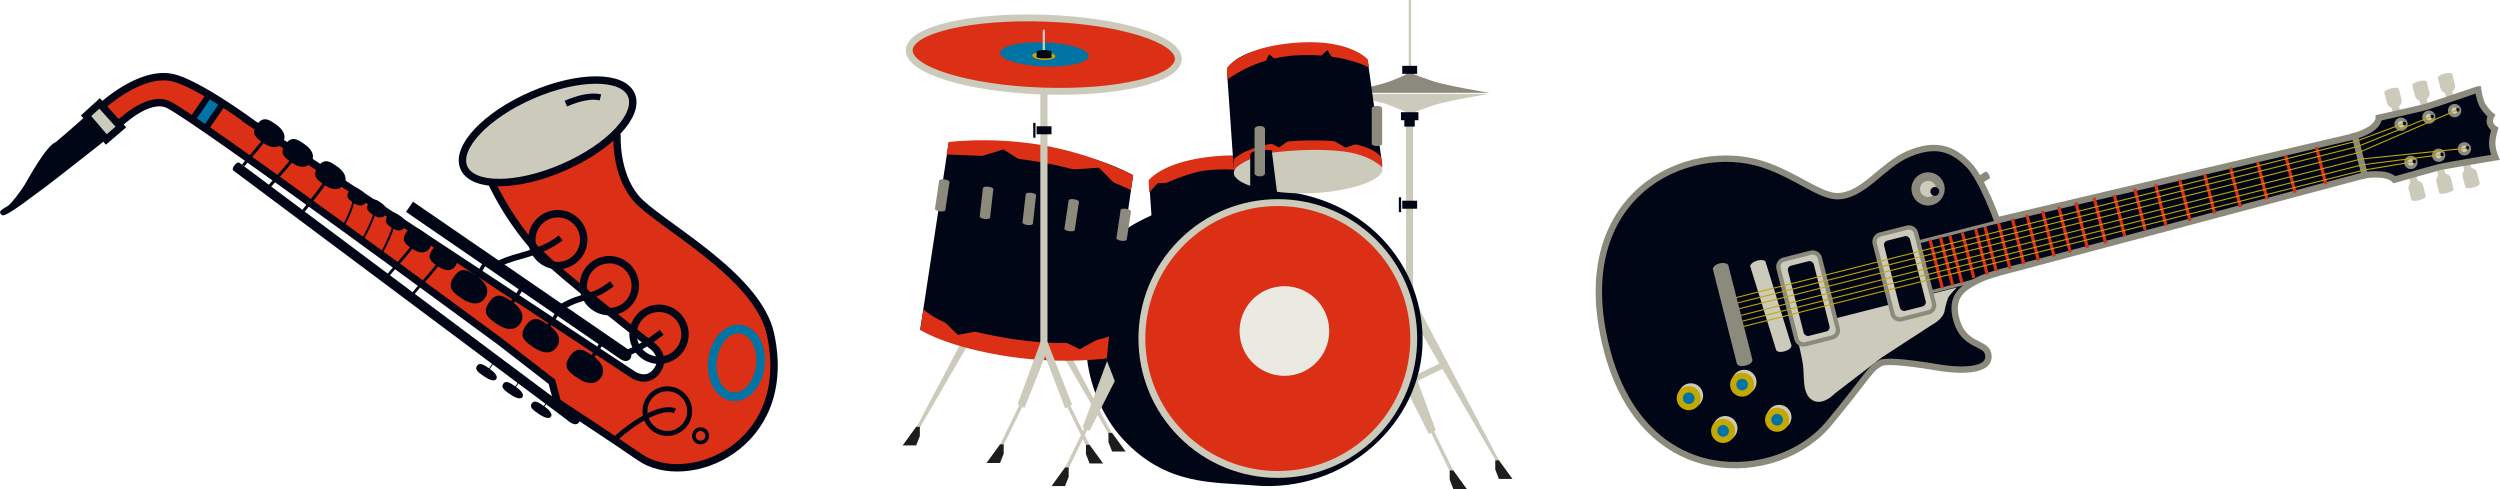 <svg xmlns="http://www.w3.org/2000/svg" xmlns:xlink="http://www.w3.org/1999/xlink" viewBox="0 0 1100 215.17"><defs><clipPath id="clip-path" transform="translate(0 0)"><rect width="1100" height="215.17" style="fill:none"/></clipPath></defs><g id="Layer_2" data-name="Layer 2"><g id="Layer_1-2" data-name="Layer 1"><polygon points="45.81 45.7 61.94 35.68 78.54 34.56 84.98 37.66 99.04 46.01 277.71 164.19 286.28 166.12 290.37 160.35 287.54 151.81 261.44 131.24 238.93 113.12 226.32 97.87 218.37 84.48 215.04 74.94 270.42 50.99 271.76 62.47 274.84 79.1 281.34 88.84 300.88 103.59 317.88 117.26 337.9 140.91 340.06 148.33 339.59 171.09 333.18 187.14 318.82 200.35 299.89 205.82 284.69 203.94 273.8 195.8 245.12 176.09 242.83 167.92 187.78 126.12 93.13 58.44 76.55 47.04 66.47 45.39 57.35 50.99 51.55 55.59 45.81 45.7" style="fill:#db2f16"/><rect x="84.05" y="45.83" width="14.13" height="7.61" transform="translate(-1.4 96.62) rotate(-55.5)" style="fill:#0074a4"/><g style="clip-path:url(#clip-path)"><path d="M215.88,79.47A126.59,126.59,0,0,0,235.17,109c8.89,9.93,51.61,43,51.61,43s6.72,4.62,2.41,10.89-10.58,2-10.58,2l-167-110.17S87.68,37,76.13,34.22C61.4,30.7,43.49,47.91,43.49,47.91" transform="translate(0 0)" style="fill:none;stroke:#010616;stroke-width:3.262px"/><path d="M247.86,73.64c20.34-8.84,33.74-23.12,29.93-31.89s-23.4-8.71-43.74.13S200.31,65,204.12,73.78s23.39,8.71,43.74-.14" transform="translate(0 0)" style="fill:#cccaba"/><path d="M247.86,73.64c20.34-8.84,33.74-23.12,29.93-31.89s-23.4-8.71-43.74.13S200.31,65,204.12,73.78,227.51,82.49,247.86,73.64Z" transform="translate(0 0)" style="fill:none;stroke:#010616;stroke-width:3.262px"/><path d="M264.19,42.84c-3.93-.94-9.44.22-15.22,2.75" transform="translate(0 0)" style="fill:none;stroke:#010616;stroke-width:2.718px"/><path d="M51.84,55S65,41.75,74,46c12.62,5.9,146,104.3,146,104.3l22.83,17.67,2.4,9s26.6,17.46,36.18,24.14c20.75,14.48,68.37-4.46,57.61-54.07-5.72-26.38-49.67-48.65-59.16-59.8S271.51,59,271.51,59" transform="translate(0 0)" style="fill:none;stroke:#010616;stroke-width:3.262px"/><path d="M1,94.7c-2.7-1.74.91-3,2.56-4.17s5.74-6.68,7.16-9,9.48-17.37,13.82-19c7.11-6,13.37-11.66,13.37-11.66l8.89,10.45S22.48,80.46,20.54,81.83C16.43,84.72,2.62,95.76,1,94.7" transform="translate(0 0)" style="fill:#010616"/></g><polygon points="37.88 50.92 46.77 61.37 53.18 55.88 43.83 45.5 37.88 50.92" style="fill:#cccaba"/><polygon points="37.88 50.92 46.77 61.37 53.18 55.88 43.83 45.5 37.88 50.92" style="fill:none;stroke:#010616;stroke-width:3.262px"/><g style="clip-path:url(#clip-path)"><path d="M254.82,111.93A11.41,11.41,0,1,0,239,114.88,11.41,11.41,0,0,0,254.82,111.93Z" transform="translate(0 0)" style="fill:none;stroke:#010616;stroke-width:3.262px"/><path d="M277.5,132.16a11.42,11.42,0,1,0-15.88,2.94A11.42,11.42,0,0,0,277.5,132.16Z" transform="translate(0 0)" style="fill:none;stroke:#010616;stroke-width:3.262px"/><path d="M299.38,153.55a11.42,11.42,0,1,0-15.88,2.94A11.41,11.41,0,0,0,299.38,153.55Z" transform="translate(0 0)" style="fill:none;stroke:#010616;stroke-width:3.262px"/><path d="M180.15,92.94l93.19,64s2.19,1.75,3.16.2-1.32-2.89-1.32-2.89L182,90.25Z" transform="translate(0 0)" style="fill:#010616"/><path d="M180.15,92.94l93.19,64s2.19,1.75,3.16.2-1.32-2.89-1.32-2.89L182,90.25Z" transform="translate(0 0)" style="fill:none;stroke:#010616;stroke-width:2.175px"/><path d="M219.89,115.87c7.14-3.67,17.2-3.8,26.81-11.17" transform="translate(0 0)" style="fill:none;stroke:#010616;stroke-width:2.718px"/><path d="M247,135.16c10-5.92,12.66-2.94,22.27-10.31" transform="translate(0 0)" style="fill:none;stroke:#010616;stroke-width:2.718px"/><path d="M275.72,155.33c5.34-1.89,10.24-5.11,15.42-9.09" transform="translate(0 0)" style="fill:none;stroke:#010616;stroke-width:2.718px"/><path d="M301.73,186.43A9.82,9.82,0,1,0,288.07,189,9.81,9.81,0,0,0,301.73,186.43Z" transform="translate(0 0)" style="fill:none;stroke:#010616;stroke-width:2.175px"/><path d="M310.68,193.43a2.94,2.94,0,1,0-4.09.76A3,3,0,0,0,310.68,193.43Z" transform="translate(0 0)" style="fill:none;stroke:#010616;stroke-width:1.631px"/><path d="M270.37,193.55c1.75-2.14,18.21-16,26.62-12.81" transform="translate(0 0)" style="fill:none;stroke:#010616;stroke-width:2.175px"/><path d="M213.39,131.16c-2.36,3.43-6.41,2.78-10.18.18s-6.84-4.69-3.48-9.58,6.41-2.78,10.19-.18,5.83,6.14,3.47,9.58" transform="translate(0 0)" style="fill:#010616"/><path d="M213.31,115.84c-2.44,4.12-4.63,7.83-8.29,11.55" transform="translate(0 0)" style="fill:none;stroke:#010616;stroke-width:1.631px"/><path d="M189,109.31c1.77-2.58.23-5.24-2.6-7.19s-5.13-3.52-7.65.14-.22,5.24,2.61,7.19,5.87,2.43,7.64-.14" transform="translate(0 0)" style="fill:#010616"/><path d="M170.81,121.06c2.23-2.82,11.68-13,13.31-16.6" transform="translate(0 0)" style="fill:none;stroke:#010616;stroke-width:1.223px"/><path d="M200.36,117.08c1.77-2.58.23-5.24-2.6-7.18s-5.13-3.53-7.64.14-.23,5.23,2.6,7.18,5.87,2.44,7.64-.14" transform="translate(0 0)" style="fill:#010616"/><path d="M181.39,129.65c2.23-2.82,12.46-13.85,14.09-17.42" transform="translate(0 0)" style="fill:none;stroke:#010616;stroke-width:1.223px"/><path d="M124.34,62.77c2-2.85.25-5.8-2.88-8s-5.68-3.9-8.46.15-.25,5.8,2.88,8,6.5,2.7,8.46-.15" transform="translate(0 0)" style="fill:#010616"/><path d="M107,72.77c2.47-3.12,10.1-11.42,11.9-15.37" transform="translate(0 0)" style="fill:none;stroke:#010616;stroke-width:1.354px"/><path d="M136.87,71.38c2-2.85.24-5.8-2.89-7.95s-5.67-3.9-8.46.15-.24,5.8,2.89,8,6.5,2.7,8.46-.15" transform="translate(0 0)" style="fill:#010616"/><path d="M118.25,82.35C120.72,79.23,129.66,70,131.46,66" transform="translate(0 0)" style="fill:none;stroke:#010616;stroke-width:1.354px"/><path d="M151.21,81.23c2-2.85.24-5.8-2.89-8s-5.67-3.9-8.46.15-.25,5.8,2.89,8,6.5,2.69,8.46-.16" transform="translate(0 0)" style="fill:#010616"/><path d="M133.51,92.79c2.47-3.12,10.49-13,12.29-16.93" transform="translate(0 0)" style="fill:none;stroke:#010616;stroke-width:1.354px"/><path d="M161,89.14c1.28-1.86.16-3.77-1.87-5.17s-3.69-2.53-5.5.1-.16,3.77,1.87,5.17,4.23,1.75,5.5-.1" transform="translate(0 0)" style="fill:#010616"/><path d="M150.37,100.45c1.61-2,6.6-12.51,5.18-15" transform="translate(0 0)" style="fill:none;stroke:#010616;stroke-width:0.88px"/><path d="M169.62,94.44c1.27-1.86.16-3.77-1.88-5.17s-3.68-2.54-5.49.1-.16,3.77,1.87,5.17,4.23,1.75,5.5-.1" transform="translate(0 0)" style="fill:#010616"/><path d="M158.86,106.25c1.61-2,7.6-13.71,6.18-16.15" transform="translate(0 0)" style="fill:none;stroke:#010616;stroke-width:0.88px"/><path d="M177.91,100.13c1.27-1.85.16-3.76-1.88-5.16s-3.69-2.54-5.5.1-.16,3.77,1.88,5.16,4.22,1.76,5.5-.1" transform="translate(0 0)" style="fill:#010616"/><path d="M167.07,112.55c1.6-2,7.68-14.32,6.26-16.75" transform="translate(0 0)" style="fill:none;stroke:#010616;stroke-width:0.88px"/><path d="M228.87,142.41c-2.36,3.43-6.41,2.77-10.19.18s-6.83-4.69-3.47-9.58,6.41-2.78,10.18-.18,5.84,6.14,3.48,9.58" transform="translate(0 0)" style="fill:#010616"/><path d="M229.39,127a59.07,59.07,0,0,1-8.89,11.62" transform="translate(0 0)" style="fill:none;stroke:#010616;stroke-width:1.631px"/><path d="M245,152.69c-2.36,3.44-6.42,2.78-10.19.19s-6.83-4.7-3.48-9.58,6.42-2.78,10.19-.19,5.84,6.15,3.48,9.58" transform="translate(0 0)" style="fill:#010616"/><path d="M245.18,137.81a54.57,54.57,0,0,1-8.54,11.12" transform="translate(0 0)" style="fill:none;stroke:#010616;stroke-width:1.631px"/><path d="M264.37,166.19c-2.36,3.44-6.41,2.78-10.19.19s-6.83-4.7-3.47-9.58,6.41-2.78,10.18-.19,5.84,6.15,3.48,9.58" transform="translate(0 0)" style="fill:#010616"/><path d="M264.56,151.12A55.43,55.43,0,0,1,256,162.43" transform="translate(0 0)" style="fill:none;stroke:#010616;stroke-width:1.631px"/><path d="M218.36,166.78c-.83,1.2-3.07.4-5.41-1.21s-4.24-2.91-3.06-4.62,3.07-.4,5.41,1.21,3.89,3.41,3.06,4.62" transform="translate(0 0)" style="fill:#010616"/><path d="M216.82,159.94a13,13,0,0,1-3.4,4.14" transform="translate(0 0)" style="fill:none;stroke:#010616;stroke-width:0.417px"/><path d="M229.89,174.7c-.83,1.2-3.08.4-5.42-1.21s-4.23-2.91-3.06-4.62,3.07-.4,5.41,1.21,3.89,3.41,3.07,4.62" transform="translate(0 0)" style="fill:#010616"/><path d="M228.38,167.81A13.15,13.15,0,0,1,225,172" transform="translate(0 0)" style="fill:none;stroke:#010616;stroke-width:0.417px"/><path d="M242.43,183.32c-.82,1.2-3.07.41-5.41-1.2s-4.23-2.91-3.06-4.62,3.07-.41,5.41,1.2,3.89,3.42,3.06,4.62" transform="translate(0 0)" style="fill:#010616"/><path d="M240.31,177.34a8.41,8.41,0,0,1-2.82,3.28" transform="translate(0 0)" style="fill:none;stroke:#010616;stroke-width:0.417px"/><path d="M103.06,74.66l146.68,109.6s3.21,3.08,4.51,1.34c1.62-2.18-2.56-3.95-2.56-3.95L105,72.05s-.33-.25-1.32.89c-1.15,1.34-.64,1.72-.64,1.72" transform="translate(0 0)" style="fill:#010616"/><path d="M103.06,74.66l146.68,109.6s3.21,3.08,4.51,1.34c1.62-2.18-2.56-3.95-2.56-3.95L105,72.05s-.33-.25-1.32.89C102.55,74.28,103.06,74.66,103.06,74.66Z" transform="translate(0 0)" style="fill:none;stroke:#010616;stroke-width:1.087px"/></g><line x1="84.31" y1="53.04" x2="92.88" y2="40.56" style="fill:none;stroke:#010616;stroke-width:2.718px"/><line x1="90.14" y1="57.04" x2="98.71" y2="44.57" style="fill:none;stroke:#010616;stroke-width:2.718px"/><g style="clip-path:url(#clip-path)"><path d="M334.57,160.86c.94-8.2-3-15.39-8.84-16.05s-11.29,5.45-12.22,13.65,3,15.39,8.84,16.06S333.64,169.07,334.57,160.86Z" transform="translate(0 0)" style="fill:none;stroke:#0074a4;stroke-width:3.805px"/><path d="M873.62,75.5s.6-.13,1.38,1.07.53,1.85.53,1.85l-3.11,2s-.2,0-1.09-1.37-.83-1.55-.83-1.55Z" transform="translate(0 0)" style="fill:#8b8a7c"/><path d="M1079,32.5s-.69-.79-3.41-.1-3,1.71-3,1.71l1.27,5a3.37,3.37,0,0,0,3.87,1.92,3.8,3.8,0,0,0,2.6-3.08Z" transform="translate(0 0)" style="fill:#cccaba"/></g><polygon points="1078.89 39.77 1075.71 40.58 1076.4 43.31 1079.47 42.05 1078.89 39.77" style="fill:#cccaba"/><g style="clip-path:url(#clip-path)"><path d="M1067.74,35.84s-.69-.8-3.41-.1-2.95,1.71-2.95,1.71l1.27,5a3.37,3.37,0,0,0,3.87,1.92,3.8,3.8,0,0,0,2.6-3.08Z" transform="translate(0 0)" style="fill:#cccaba"/></g><rect x="1064.71" y="43.48" width="3.28" height="2.34" transform="translate(21.82 263.87) rotate(-14.25)" style="fill:#cccaba"/><g style="clip-path:url(#clip-path)"><path d="M1055.47,39s-.68-.79-3.41-.1-3,1.72-3,1.72l1.27,5a3.38,3.38,0,0,0,3.88,1.92,3.8,3.8,0,0,0,2.6-3.08Z" transform="translate(0 0)" style="fill:#cccaba"/></g><rect x="1052.45" y="46.59" width="3.28" height="2.34" transform="translate(20.68 260.94) rotate(-14.25)" style="fill:#cccaba"/><g style="clip-path:url(#clip-path)"><path d="M1091.11,80.81s-.23,1-2.95,1.72-3.41-.1-3.41-.1l-1.27-5A3.37,3.37,0,0,1,1086,73.9a3.78,3.78,0,0,1,3.75,1.46Z" transform="translate(0 0)" style="fill:#cccaba"/></g><polygon points="1087.56 74.46 1084.38 75.27 1083.69 72.54 1086.98 72.19 1087.56 74.46" style="fill:#cccaba"/><g style="clip-path:url(#clip-path)"><path d="M1079.64,83.24s-.23,1-3,1.72-3.41-.1-3.41-.1l-1.27-5a3.37,3.37,0,0,1,2.49-3.53,3.78,3.78,0,0,1,3.75,1.46Z" transform="translate(0 0)" style="fill:#cccaba"/></g><rect x="1072.57" y="74.99" width="3.28" height="2.34" transform="translate(14.31 266.77) rotate(-14.25)" style="fill:#cccaba"/><g style="clip-path:url(#clip-path)"><path d="M1067.37,86.36s-.22,1-2.95,1.71S1061,88,1061,88l-1.27-5a3.39,3.39,0,0,1,2.49-3.54,3.82,3.82,0,0,1,3.76,1.47Z" transform="translate(0 0)" style="fill:#cccaba"/></g><rect x="1060.31" y="78.1" width="3.28" height="2.34" transform="translate(13.16 263.85) rotate(-14.25)" style="fill:#cccaba"/><g style="clip-path:url(#clip-path)"><path d="M1040.5,77.09,886.07,118.24s-11.08,2.59-15.67,5c-5.56,2.86-12.91,6.33-9.48,17.88,3.34,11.24,12.54,9.38,13.81,14.38,2.19,8.64-14.25,7.49-21.12,6.33-17.17-2.89-24.3-3.06-26.15-2.06-5.1,2.74-5,5.13-22.75,26.57-22.1,26.67-81.61,30.88-97.86-33.11-17.2-67.74,35.68-91.81,68.91-80.9,14,4.58,25,14,32.56,14,11.59,0,19.72-13.71,31.53-18.65s19.2-2.45,26.39,4.91c5.9,6,12.48,24.39,12.48,24.39l1.81-.46,155.13-36.5" transform="translate(0 0)" style="fill:#010616"/><path d="M1040.5,77.09,886.07,118.24s-11.08,2.59-15.67,5c-5.56,2.86-12.91,6.33-9.48,17.88,3.34,11.24,12.54,9.38,13.81,14.38,2.19,8.64-14.25,7.49-21.12,6.33-17.17-2.89-24.3-3.06-26.15-2.06-5.1,2.74-5,5.13-22.75,26.57-22.1,26.67-81.61,30.88-97.86-33.11-17.2-67.74,35.68-91.81,68.91-80.9,14,4.58,25,14,32.56,14,11.59,0,19.72-13.71,31.53-18.65s19.2-2.45,26.39,4.91c5.9,6,12.48,24.39,12.48,24.39l1.81-.46,155.13-36.5" transform="translate(0 0)" style="fill:none;stroke:#8b8a7c;stroke-width:2.812px"/></g><g style="clip-path:url(#clip-path)"><path d="M861.09,126.48s-3.51,3.35-4.07,4.94a41.91,41.91,0,0,0-1.46,5.69c-1,3.52-5.32,5.7-5.32,5.7l-22,14.29-21,16.11s-5.33,5.71-9.94,2.75-3.16-10.53-4.13-16.23-3.35-15.1-3.35-15.1Z" transform="translate(0 0)" style="fill:#cccaba"/><path d="M800.75,113.58a3.28,3.28,0,0,0-4-2.38l-11.81,3a3.29,3.29,0,0,0-2.38,4l7.85,30.89a3.28,3.28,0,0,0,4,2.37l11.81-3a3.29,3.29,0,0,0,2.37-4Z" transform="translate(0 0)" style="fill:#cccaba"/><path d="M800.75,113.58a3.28,3.28,0,0,0-4-2.38l-11.81,3a3.29,3.29,0,0,0-2.38,4l7.85,30.89a3.28,3.28,0,0,0,4,2.37l11.81-3a3.29,3.29,0,0,0,2.37-4Z" transform="translate(0 0)" style="fill:none;stroke:#8b8a7c;stroke-width:1.875px"/><rect x="789.99" y="115.47" width="11.72" height="31.87" rx="1.87" transform="translate(-7.86 199.9) rotate(-14.25)" style="fill:#010616"/><path d="M777.6,184.86a5.4,5.4,0,1,0,3.9-6.56,5.4,5.4,0,0,0-3.9,6.56" transform="translate(0 0)" style="fill:#cccaba"/><path d="M778.12,185.65a3.93,3.93,0,1,0,2.84-4.77,3.93,3.93,0,0,0-2.84,4.77" transform="translate(0 0)" style="fill:#0074a4"/><path d="M778.12,185.65a3.93,3.93,0,1,0,2.84-4.77A3.93,3.93,0,0,0,778.12,185.65Z" transform="translate(0 0)" style="fill:none;stroke:#c4a800;stroke-width:2.73px"/><path d="M753.85,189.78a5.4,5.4,0,1,0,3.9-6.56,5.39,5.39,0,0,0-3.9,6.56" transform="translate(0 0)" style="fill:#cccaba"/><path d="M754.37,190.57a3.93,3.93,0,1,0,2.84-4.77,3.93,3.93,0,0,0-2.84,4.77" transform="translate(0 0)" style="fill:#0074a4"/><path d="M754.37,190.57a3.93,3.93,0,1,0,2.84-4.77A3.93,3.93,0,0,0,754.37,190.57Z" transform="translate(0 0)" style="fill:none;stroke:#c4a800;stroke-width:2.73px"/><path d="M762.22,169.42a5.4,5.4,0,1,0,3.9-6.55,5.4,5.4,0,0,0-3.9,6.55" transform="translate(0 0)" style="fill:#cccaba"/><path d="M762.74,170.21a3.92,3.92,0,1,0,2.84-4.77,3.91,3.91,0,0,0-2.84,4.77" transform="translate(0 0)" style="fill:#0074a4"/><path d="M762.74,170.21a3.92,3.92,0,1,0,2.84-4.77A3.91,3.91,0,0,0,762.74,170.21Z" transform="translate(0 0)" style="fill:none;stroke:#c4a800;stroke-width:2.73px"/><path d="M738.73,175.39a5.4,5.4,0,1,0,3.9-6.56,5.39,5.39,0,0,0-3.9,6.56" transform="translate(0 0)" style="fill:#cccaba"/><path d="M739.25,176.18a3.92,3.92,0,1,0,2.83-4.77,3.93,3.93,0,0,0-2.83,4.77" transform="translate(0 0)" style="fill:#0074a4"/><path d="M739.25,176.18a3.92,3.92,0,1,0,2.83-4.77A3.93,3.93,0,0,0,739.25,176.18Z" transform="translate(0 0)" style="fill:none;stroke:#c4a800;stroke-width:2.73px"/><path d="M776.78,115s-1-1.13-3.77-.28-2.94,2.36-2.94,2.36l11.47,37s.71,1.41,3.82.44,2.89-2.53,2.89-2.53Z" transform="translate(0 0)" style="fill:#cccaba"/><path d="M843.1,84.46A5.42,5.42,0,1,0,847,77.88a5.41,5.41,0,0,0-3.91,6.58" transform="translate(0 0)" style="fill:#cccaba"/><path d="M843.1,84.46A5.42,5.42,0,1,0,847,77.88,5.41,5.41,0,0,0,843.1,84.46Z" transform="translate(0 0)" style="fill:none;stroke:#8b8a7c;stroke-width:3.767px"/><path d="M849.44,84.72a1.94,1.94,0,1,0,1.4-2.36,1.95,1.95,0,0,0-1.4,2.36" transform="translate(0 0)" style="fill:#010616"/><path d="M1036.12,59.82a25.79,25.79,0,0,0,7.37-3.32c3.29-2.28,3.17-4.67,3.17-4.67s16.46-3.7,19.64-4.51,24.07-8,24.07-8a27.8,27.8,0,0,0,1.61,6.36,18.24,18.24,0,0,0,4.23,5.21,4.88,4.88,0,0,0-.67,3.07,5.14,5.14,0,0,0,2.17,2.83s-1.35,4.21-1.11,7a19.61,19.61,0,0,0,1.38,5.46s-21.35,3.48-25,4.41-19.41,5.41-19.41,5.41-1.37-1.58-4.9-2.14a32.7,32.7,0,0,0-8.18.15Z" transform="translate(0 0)" style="fill:#010616"/><path d="M1036.12,59.82a25.79,25.79,0,0,0,7.37-3.32c3.29-2.28,3.17-4.67,3.17-4.67s16.46-3.7,19.64-4.51,24.07-8,24.07-8a27.8,27.8,0,0,0,1.61,6.36,18.24,18.24,0,0,0,4.23,5.21,4.88,4.88,0,0,0-.67,3.07,5.14,5.14,0,0,0,2.17,2.83s-1.35,4.21-1.11,7a19.61,19.61,0,0,0,1.38,5.46s-21.35,3.48-25,4.41-19.41,5.41-19.41,5.41-1.37-1.58-4.9-2.14a32.7,32.7,0,0,0-8.18.15Z" transform="translate(0 0)" style="fill:none;stroke:#8b8a7c;stroke-width:2.812px"/><path d="M1077.93,49.2a2.17,2.17,0,1,0,1.57-2.63,2.17,2.17,0,0,0-1.57,2.63" transform="translate(0 0)" style="fill:#cccaba"/><path d="M1077.93,49.2a2.17,2.17,0,1,0,1.57-2.63A2.17,2.17,0,0,0,1077.93,49.2Z" transform="translate(0 0)" style="fill:none;stroke:#8b8a7c;stroke-width:1.507px"/><path d="M1080.63,48.52a.77.77,0,0,0,.94.56.77.77,0,1,0-.38-1.5.76.76,0,0,0-.56.94" transform="translate(0 0)" style="fill:#010616"/><path d="M1082.23,66a2.17,2.17,0,1,0,1.57-2.63,2.18,2.18,0,0,0-1.57,2.63" transform="translate(0 0)" style="fill:#cccaba"/><path d="M1082.23,66a2.17,2.17,0,1,0,1.57-2.63A2.18,2.18,0,0,0,1082.23,66Z" transform="translate(0 0)" style="fill:none;stroke:#8b8a7c;stroke-width:1.507px"/><path d="M1084.93,65.29a.77.77,0,1,0,.56-1,.77.77,0,0,0-.56,1" transform="translate(0 0)" style="fill:#010616"/><path d="M1066.62,52.08a2.16,2.16,0,1,0,1.56-2.63,2.17,2.17,0,0,0-1.56,2.63" transform="translate(0 0)" style="fill:#cccaba"/><path d="M1066.62,52.08a2.16,2.16,0,1,0,1.56-2.63A2.17,2.17,0,0,0,1066.62,52.08Z" transform="translate(0 0)" style="fill:none;stroke:#8b8a7c;stroke-width:1.507px"/><path d="M1069.38,51.4a.77.77,0,0,0,.94.56.77.77,0,1,0-.38-1.5.77.77,0,0,0-.56.94" transform="translate(0 0)" style="fill:#010616"/><path d="M1070.91,68.85a2.17,2.17,0,1,0,1.57-2.64,2.17,2.17,0,0,0-1.57,2.64" transform="translate(0 0)" style="fill:#cccaba"/><path d="M1070.91,68.85a2.17,2.17,0,1,0,1.57-2.64A2.17,2.17,0,0,0,1070.91,68.85Z" transform="translate(0 0)" style="fill:none;stroke:#8b8a7c;stroke-width:1.507px"/><path d="M1073.68,68.17a.77.77,0,0,0,.94.56.77.77,0,1,0-.38-1.5.77.77,0,0,0-.56.94" transform="translate(0 0)" style="fill:#010616"/><path d="M1054.37,55.19a2.17,2.17,0,1,0,1.57-2.63,2.16,2.16,0,0,0-1.57,2.63" transform="translate(0 0)" style="fill:#cccaba"/><path d="M1054.37,55.19a2.17,2.17,0,1,0,1.57-2.63A2.16,2.16,0,0,0,1054.37,55.19Z" transform="translate(0 0)" style="fill:none;stroke:#8b8a7c;stroke-width:1.507px"/><path d="M1057.14,54.51a.77.77,0,1,0,.56-.94.76.76,0,0,0-.56.94" transform="translate(0 0)" style="fill:#010616"/><path d="M1058.67,72a2.17,2.17,0,1,0,1.57-2.64,2.18,2.18,0,0,0-1.57,2.64" transform="translate(0 0)" style="fill:#cccaba"/><path d="M1058.67,72a2.17,2.17,0,1,0,1.57-2.64A2.18,2.18,0,0,0,1058.67,72Z" transform="translate(0 0)" style="fill:none;stroke:#8b8a7c;stroke-width:1.507px"/><path d="M1061.43,71.28a.78.78,0,0,0,1,.56.77.77,0,0,0-.38-1.5.77.77,0,0,0-.57.94" transform="translate(0 0)" style="fill:#010616"/></g><rect x="1020.57" y="64.35" width="1.41" height="16.87" transform="translate(13.55 253.85) rotate(-14.26)" style="fill:#db2f16"/><rect x="1007.03" y="68.13" width="1.41" height="16.87" transform="translate(12.2 250.63) rotate(-14.26)" style="fill:#db2f16"/><rect x="994.68" y="70.92" width="1.41" height="16.87" transform="translate(11.13 247.67) rotate(-14.26)" style="fill:#db2f16"/><rect x="982.87" y="73.45" width="1.41" height="17.81" transform="translate(10.03 244.86) rotate(-14.26)" style="fill:#db2f16"/><rect x="971.51" y="76.34" width="1.41" height="17.81" transform="translate(8.97 242.15) rotate(-14.26)" style="fill:#db2f16"/><rect x="960.61" y="78.64" width="1.41" height="18.75" transform="translate(7.95 239.56) rotate(-14.26)" style="fill:#db2f16"/><rect x="950.05" y="80.83" width="1.41" height="18.75" transform="translate(7.08 237.02) rotate(-14.26)" style="fill:#db2f16"/><rect x="931.88" y="85.45" width="1.41" height="18.75" transform="translate(5.39 232.69) rotate(-14.26)" style="fill:#db2f16"/><rect x="923.25" y="86.7" width="1.41" height="20.62" transform="translate(4.58 230.63) rotate(-14.26)" style="fill:#db2f16"/><rect x="915.21" y="88.75" width="1.41" height="20.62" transform="translate(3.83 228.71) rotate(-14.26)" style="fill:#db2f16"/><rect x="907.69" y="90.72" width="1.41" height="20.62" transform="translate(3.11 226.92) rotate(-14.26)" style="fill:#db2f16"/><rect x="900.54" y="92.47" width="1.41" height="20.62" transform="translate(2.46 225.21) rotate(-14.26)" style="fill:#db2f16"/><rect x="893.65" y="94.22" width="1.41" height="20.62" transform="translate(1.82 223.57) rotate(-14.26)" style="fill:#db2f16"/><rect x="887.24" y="95.85" width="1.41" height="20.62" transform="translate(1.22 222.04) rotate(-14.26)" style="fill:#db2f16"/><rect x="881.18" y="97.87" width="1.41" height="20.62" transform="translate(0.53 220.61) rotate(-14.26)" style="fill:#db2f16"/><rect x="875.1" y="98.93" width="1.41" height="20.62" transform="translate(0.08 219.14) rotate(-14.26)" style="fill:#db2f16"/><rect x="843.3" y="100.86" width="39.83" height="1.41" transform="translate(1.58 215.78) rotate(-14.26)" style="fill:#8b8a7c"/><rect x="848.21" y="125" width="23.9" height="1.41" transform="translate(-4.46 215.77) rotate(-14.26)" style="fill:#8b8a7c"/><rect x="871.13" y="100.42" width="1.41" height="20.62" transform="translate(-0.41 218.21) rotate(-14.26)" style="fill:#db2f16"/><rect x="865.23" y="101.92" width="1.41" height="20.62" transform="translate(-0.96 216.8) rotate(-14.26)" style="fill:#db2f16"/><rect x="859.89" y="103.29" width="1.41" height="21.56" transform="translate(-1.58 215.54) rotate(-14.26)" style="fill:#db2f16"/><rect x="855.74" y="103.87" width="1.41" height="22.03" transform="translate(-1.9 214.55) rotate(-14.26)" style="fill:#db2f16"/><rect x="851.2" y="105.02" width="1.41" height="22.03" transform="translate(-2.33 213.46) rotate(-14.26)" style="fill:#db2f16"/><rect x="940.85" y="82.69" width="1.41" height="18.75" transform="translate(6.34 234.81) rotate(-14.26)" style="fill:#db2f16"/><g style="clip-path:url(#clip-path)"><path d="M843.07,102.57a3.29,3.29,0,0,0-4-2.38l-11.81,3a3.28,3.28,0,0,0-2.37,4l7.84,30.89a3.28,3.28,0,0,0,4,2.37l11.81-3a3.28,3.28,0,0,0,2.37-4Z" transform="translate(0 0)" style="fill:#cccaba"/><path d="M843.07,102.57a3.29,3.29,0,0,0-4-2.38l-11.81,3a3.28,3.28,0,0,0-2.37,4l7.84,30.89a3.28,3.28,0,0,0,4,2.37l11.81-3a3.28,3.28,0,0,0,2.37-4Z" transform="translate(0 0)" style="fill:none;stroke:#8b8a7c;stroke-width:1.875px"/><rect x="832.3" y="104.46" width="11.72" height="31.87" rx="1.87" transform="translate(-3.85 209.98) rotate(-14.25)" style="fill:#010616"/></g><line x1="1069.73" y1="51.29" x2="1037.3" y2="64.5" style="fill:none;stroke:#c4a800;stroke-width:0.469px"/><line x1="1037.3" y1="64.5" x2="764.2" y2="133.38" style="fill:none;stroke:#c4a800;stroke-width:0.469px"/><line x1="1057.46" y1="54.4" x2="1036.68" y2="62.14" style="fill:none;stroke:#c4a800;stroke-width:0.469px"/><line x1="1036.68" y1="62.14" x2="763.6" y2="131.01" style="fill:none;stroke:#c4a800;stroke-width:0.469px"/><line x1="1081.08" y1="48.4" x2="1037.93" y2="67.06" style="fill:none;stroke:#c4a800;stroke-width:0.469px"/><line x1="1037.93" y1="67.06" x2="764.85" y2="135.93" style="fill:none;stroke:#c4a800;stroke-width:0.469px"/><line x1="1085.35" y1="65.21" x2="1038.67" y2="69.99" style="fill:none;stroke:#c4a800;stroke-width:0.469px"/><line x1="1038.7" y1="69.99" x2="765.59" y2="138.86" style="fill:none;stroke:#c4a800;stroke-width:0.469px"/><line x1="1074" y1="68.09" x2="1039.32" y2="72.53" style="fill:none;stroke:#c4a800;stroke-width:0.469px"/><line x1="1039.34" y1="72.52" x2="766.69" y2="141.28" style="fill:none;stroke:#c4a800;stroke-width:0.469px"/><line x1="1061.73" y1="71.21" x2="1039.91" y2="74.86" style="fill:none;stroke:#c4a800;stroke-width:0.469px"/><line x1="1039.91" y1="74.86" x2="766.37" y2="143.84" style="fill:none;stroke:#c4a800;stroke-width:0.469px"/><g style="clip-path:url(#clip-path)"><path d="M760.4,116.53s-1-1.34-3.78-.63-3,2.36-3,2.36l10.61,41.79s.68,1.62,3.84.82,3-2.55,3-2.55Z" transform="translate(0 0)" style="fill:#8b8a7c"/><path d="M505.73,81.53l2.92,42.1s12-9.13,34-9.13,31.39,7.62,31.39,7.62L567.69,77s-4.53-9.59-33.25-7.42-28.71,12-28.71,12" transform="translate(0 0)" style="fill:#010616"/><path d="M505.38,79.37S512.1,70.23,537,68.58C560.18,67.05,567.69,76,567.69,76l.51,3.52-12.4-5.93-6.8.91-2.62-1.92L544,74.73a75.29,75.29,0,0,0-14.46.4c-6.53,1-16.28,5.3-16.28,5.3l-4,.24-3.55,4Z" transform="translate(0 0)" style="fill:#db2f16"/></g><polygon points="617.56 168.94 628.7 190.94 631.73 189.27 620.99 160.21 617.56 168.94" style="fill:#cccaba"/><rect x="634.59" y="188.4" width="1.51" height="23.97" transform="translate(-23.54 298.79) rotate(-26)" style="fill:#cccaba"/><rect x="621.47" y="162.45" width="14.25" height="2.64" transform="translate(-8.18 292.12) rotate(-26)" style="fill:#cccaba"/><polygon points="625.26 146.1 658.01 202.52 659.52 202.52 624.26 135.52 625.26 146.1" style="fill:#cccaba"/><polyline points="657.92 202.52 659.52 202.52 665.48 210.72 659.52 210.72 657.92 206.62" style="fill:#1d1d1b"/><polygon points="637.86 206.98 637.86 211.07 639.46 215.17 645.41 215.17 639.46 206.98 637.86 206.98" style="fill:#1d1d1b"/><rect x="618.63" y="47.36" width="3.15" height="85.14" style="fill:#cccaba"/><g style="clip-path:url(#clip-path)"><path d="M551.79,213.61c40,3.49,74.16-27.55,74.16-64s-29.89-67.5-74.16-66c-16.83.58-37.37,6.76-50.87,13.94-19.32,10.29-23,25.15-23,53.74,0,15.71,6.78,31.78,16.12,41.87,19.15,20.69,39.57,18.84,57.75,20.42" transform="translate(0 0)" style="fill:#010616"/><path d="M620,31.74s2.24,1.21,10.56,4c6.31,2.08,24.71,5.08,24.71,5.08H587.48s15.95-2,23.95-5,8.56-4,8.56-4" transform="translate(0 0)" style="fill:#8b8a7c"/><path d="M620,50.39s2.24-1.2,10.56-4c6.31-2.09,24.71-5.08,24.71-5.08H587.48s15.95,2,23.95,5,8.56,4,8.56,4" transform="translate(0 0)" style="fill:#cccaba"/><path d="M575.51,85.07c17.25-.41,32.88-5.58,32.76-10.45s-16.85-9.71-34.1-9.3-31.41,6-31.29,10.86,15.38,9.31,32.63,8.89" transform="translate(0 0)" style="fill:#cccaba"/><path d="M539.89,31.69l2.93,42.11s12-9.13,34-9.13,31.39,8,31.39,8l-6.35-45.53s-4.54-9.58-33.26-7.41-28.71,12-28.71,12" transform="translate(0 0)" style="fill:#010616"/></g><rect x="615.49" y="86.8" width="1.01" height="6.55" style="fill:#010616"/><rect x="454.61" y="54.05" width="1.01" height="6.55" style="fill:#010616"/><g style="clip-path:url(#clip-path)"><path d="M539.89,29.84s6.37-9.44,31.23-11.09c23.22-1.53,30.74,7.45,30.74,7.45l.5,3.52s-12.06-6.8-33.25-5.27a58.87,58.87,0,0,0-29.22,10.61Z" transform="translate(0 0)" style="fill:#db2f16"/><path d="M542.82,70.16s6.88-8.34,34.35-8.39,30.54,7.56,30.54,7.56l.56,4.47S603.52,68,590,66.52c-9.15-1-20.2-.67-31.49.79-8.44,1.1-15.71,7.06-15.71,7.06Z" transform="translate(0 0)" style="fill:#db2f16"/></g><rect x="616.99" y="88.31" width="6.55" height="3.53" style="fill:#010616"/><g style="clip-path:url(#clip-path)"><line x1="620.35" x2="620.35" y2="32.54" style="fill:none;stroke:#cccaba;stroke-width:1.008px"/></g><rect x="616.99" y="28.97" width="6.55" height="3.53" style="fill:#010616"/><rect x="616.42" y="49.37" width="7.68" height="3.53" style="fill:#010616"/><rect x="617.9" y="52.16" width="4.6" height="3.53" style="fill:#010616"/><rect x="432.41" y="142.99" width="2.64" height="14.25" transform="translate(108.68 474.15) rotate(-64)" style="fill:#c4a800"/><polygon points="437.07 132.44 404.32 188.87 402.81 188.87 438.07 121.86 437.07 132.44" style="fill:#cccaba"/><polyline points="404.73 187.78 403.13 187.78 397.17 195.97 403.13 195.97 404.73 191.87" style="fill:#1d1d1b"/><rect x="451.58" y="151.48" width="14.25" height="2.64" transform="translate(-20.56 216.54) rotate(-26)" style="fill:#c4a800"/><polygon points="455.38 135.13 488.13 191.56 489.64 191.56 454.37 124.55 455.38 135.13" style="fill:#cccaba"/><polyline points="487.72 190.47 489.32 190.47 495.28 198.66 489.32 198.66 487.72 194.56" style="fill:#1d1d1b"/><polygon points="490.52 167.65 479.37 189.65 476.35 187.98 487.09 158.92 490.52 167.65" style="fill:#cccaba"/><rect x="460.74" y="198.34" width="23.97" height="1.51" transform="translate(86.56 536.7) rotate(-64)" style="fill:#cccaba"/><polyline points="470.22 205.69 468.62 205.69 462.66 213.88 468.62 213.88 470.22 209.78" style="fill:#1d1d1b"/><g style="clip-path:url(#clip-path)"><path d="M417.47,62.47a327.67,327.67,0,0,1,41.79,2.64c23.7,3,39.32,12,39.32,12L487,157.69s-28.18.39-43.83-1.51a136.4,136.4,0,0,1-38.29-11.09Z" transform="translate(0 0)" style="fill:#010616"/><path d="M417.47,62.46a156.76,156.76,0,0,1,40.8,1.35,149.44,149.44,0,0,1,40.31,13.27l-1,6.56S477.92,73.55,448.7,70c-12.89-1.56-32.24-2-32.24-2Z" transform="translate(0 0)" style="fill:#db2f16"/><path d="M404.87,145.09s9.9,6.82,35.48,11.21A168.18,168.18,0,0,0,487,157.72l1-9.72s-18.14,8.17-62.47-2.91c-14.42-3.6-19.15-9.07-19.15-9.07Z" transform="translate(0 0)" style="fill:#db2f16"/></g><polygon points="429.46 69.4 441.5 65.76 449.88 71.06 429.46 69.4" style="fill:#010616"/><polygon points="470.99 74.64 483.54 73.8 490.52 80.85 470.99 74.64" style="fill:#010616"/><polygon points="555.9 28.71 558.46 23.91 561.97 26.82 555.9 28.71" style="fill:#010616"/><polygon points="580.06 25.67 584.11 22.03 586.42 25.96 580.06 25.67" style="fill:#010616"/><polygon points="556.63 61.77 562.81 64.88 568.35 60.83 556.63 61.77" style="fill:#010616"/><polygon points="586.49 61.72 592.02 64.94 598.58 62.67 586.49 61.72" style="fill:#010616"/><g style="clip-path:url(#clip-path)"><path d="M550.09,68V87.35h12.15L559.54,66h-2.91c-6.45,0-6.54,2-6.54,2" transform="translate(0 0)" style="fill:#010616"/><path d="M562.24,208.76A59.81,59.81,0,1,0,502.44,149a59.81,59.81,0,0,0,59.8,59.81" transform="translate(0 0)" style="fill:#db2f16"/><circle cx="562.24" cy="148.95" r="59.81" transform="translate(59.35 441.19) rotate(-45)" style="fill:none;stroke:#cccaba;stroke-width:3.023px"/><path d="M565.14,165.36a19.71,19.71,0,1,0-19.71-19.71,19.7,19.7,0,0,0,19.71,19.71" transform="translate(0 0)" style="fill:#ebeae2"/><path d="M552,57.56V76.5s.36,1.1,2.3,1.1,2.3-1.1,2.3-1.1V57.56s.57-2.12-2.3-2.12-2.3,2.12-2.3,2.12" transform="translate(0 0)" style="fill:#8b8a7c"/><path d="M603.57,48.3V63.38s.35.88,2.3.88,2.29-.88,2.29-.88V48.3s.57-1.69-2.29-1.69-2.3,1.69-2.3,1.69" transform="translate(0 0)" style="fill:#8b8a7c"/><path d="M413.16,80l-1.8,12s.24.75,2.17,1,2.37-.36,2.37-.36l1.8-12s.77-1.27-2.07-1.69-2.47,1-2.47,1" transform="translate(0 0)" style="fill:#8b8a7c"/><path d="M432.43,83.26l-1.38,12.09s.27.75,2.2,1,2.37-.44,2.37-.44L437,83.78s.72-1.29-2.12-1.62-2.44,1.1-2.44,1.1" transform="translate(0 0)" style="fill:#8b8a7c"/><path d="M451.26,85.86,449.88,98s.27.75,2.21,1,2.36-.45,2.36-.45l1.38-12.09s.72-1.3-2.13-1.62-2.44,1.1-2.44,1.1" transform="translate(0 0)" style="fill:#8b8a7c"/><path d="M470.11,88.73l-1.79,12s.24.76,2.16,1,2.38-.37,2.38-.37l1.8-12s.76-1.26-2.07-1.69-2.48,1-2.48,1" transform="translate(0 0)" style="fill:#8b8a7c"/><path d="M493,92.93l-1.8,12s.25.75,2.17,1,2.38-.36,2.38-.36l1.8-12s.76-1.27-2.07-1.69-2.48,1-2.48,1" transform="translate(0 0)" style="fill:#8b8a7c"/></g><rect x="457.75" y="35.77" width="3.15" height="117.89" style="fill:#cccaba"/><rect x="456.11" y="55.56" width="6.55" height="3.53" style="fill:#010616"/><polygon points="460.68 154.71 450.77 179.49 447.75 177.82 458.49 148.76 460.68 154.71" style="fill:#cccaba"/><rect x="432.14" y="188.18" width="23.97" height="1.51" transform="translate(79.62 505.29) rotate(-64)" style="fill:#cccaba"/><polyline points="441.62 195.53 440.01 195.53 434.06 203.72 440.01 203.72 441.62 199.63" style="fill:#1d1d1b"/><polygon points="459.11 154.71 468.67 179.68 471.69 178.01 460.9 150.41 459.11 154.71" style="fill:#cccaba"/><rect x="474.56" y="177.15" width="1.51" height="23.97" transform="translate(-34.8 227.5) rotate(-26)" style="fill:#cccaba"/><polyline points="477.82 195.72 479.42 195.72 485.38 203.92 479.42 203.92 477.82 199.82" style="fill:#1d1d1b"/><g style="clip-path:url(#clip-path)"><path d="M458.7,40.06c32.7,1.14,59.46-5.11,59.76-14S492.52,9.13,459.82,8s-59.45,5.11-59.76,14,25.95,17,58.64,18.1" transform="translate(0 0)" style="fill:#db2f16"/><path d="M458.7,40.06c32.7,1.14,59.46-5.11,59.76-14S492.52,9.13,459.82,8s-59.45,5.11-59.76,14S426,38.92,458.7,40.06Z" transform="translate(0 0)" style="fill:none;stroke:#cccaba;stroke-width:3.023px"/><path d="M459.34,29.24c10.77.38,19.59-1.68,19.69-4.6s-8.55-5.59-19.32-6-19.59,1.68-19.69,4.6,8.55,5.59,19.32,6" transform="translate(0 0)" style="fill:#0074a4"/><path d="M459.23,26.36c-2.79-.1-5-1-5-1.94s2.32-1.68,5.11-1.58,5,1,5,1.93-2.32,1.69-5.1,1.59" transform="translate(0 0)" style="fill:#c4a800"/></g><line x1="459.28" y1="13.1" x2="459.28" y2="24.45" style="fill:none;stroke:#cccaba;stroke-width:1.008px"/><g style="clip-path:url(#clip-path)"><path d="M456.11,22.49v2.34s-.62.83,3.5.86,3.05-.86,3.05-.86V22.49a18.05,18.05,0,0,0-3.38-.46,14.75,14.75,0,0,0-3.17.46" transform="translate(0 0)" style="fill:#010616"/></g><polygon points="412.68 138.82 421.48 147.36 431.83 145.37 412.68 138.82" style="fill:#010616"/><polygon points="464.07 148.25 475.08 153.66 484.3 148.56 464.07 148.25" style="fill:#010616"/></g></g></svg>